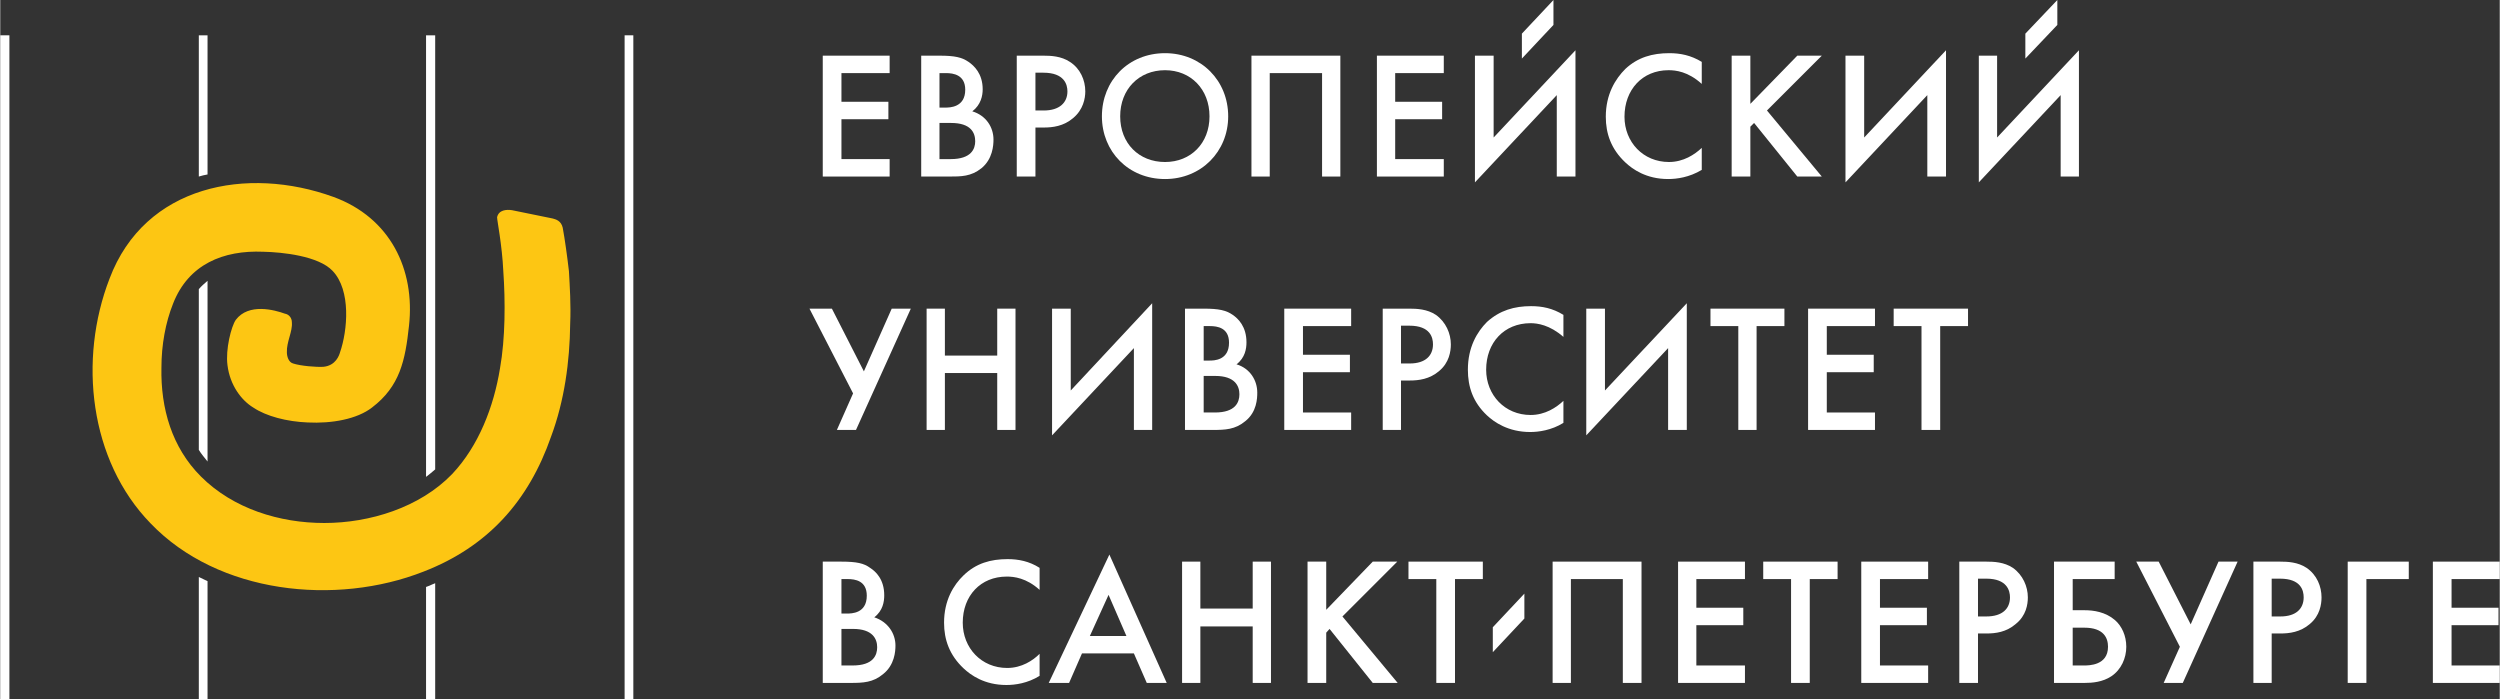 <?xml version="1.0" encoding="UTF-8"?> <!-- Creator: CorelDRAW X8 --> <svg xmlns="http://www.w3.org/2000/svg" xmlns:xlink="http://www.w3.org/1999/xlink" xml:space="preserve" width="94.082mm" height="26.31mm" style="shape-rendering:geometricPrecision; text-rendering:geometricPrecision; image-rendering:optimizeQuality; fill-rule:evenodd; clip-rule:evenodd" viewBox="0 0 6017 1683"><rect x="0" y="0" width="6017" height="1683" fill="#333333" stroke="none"/> <defs> <style type="text/css"> <![CDATA[ .fil1 {fill:#FDC613} .fil0 {fill:white;fill-rule:nonzero} ]]> </style> </defs> <g id="Слой_x0020_1">  <polygon class="fil0" points="2141,176 2025,176 2025,245 2138,245 2138,287 2025,287 2025,383 2141,383 2141,425 1980,425 1980,134 2141,134 "></polygon> <path class="fil0" d="M2261 134c37,0 54,4 70,15 13,9 34,28 34,66 0,15 -4,37 -25,53 33,10 51,38 51,68 0,14 -2,47 -29,69 -25,20 -49,20 -78,20l-67 0 0 -291 44 0 0 0zm0 125l14 0c10,0 48,0 48,-43 0,-36 -29,-40 -46,-40l-16 0 0 83zm0 124l27 0c50,0 59,-25 59,-43 0,-20 -10,-44 -58,-44l-28 0 0 87z"></path> <path class="fil0" d="M2511 134c18,0 43,1 64,15 25,16 37,44 37,71 0,17 -5,44 -29,64 -23,20 -50,23 -71,23l-20 0 0 118 -45 0 0 -291 64 0 0 0zm-19 132l20 0c38,0 57,-19 57,-46 0,-16 -7,-45 -58,-45l-19 0 0 91z"></path> <path class="fil0" d="M2956 280c0,85 -65,151 -152,151 -88,0 -152,-66 -152,-151 0,-86 64,-152 152,-152 87,0 152,66 152,152l0 0zm-45 0c0,-65 -45,-111 -107,-111 -63,0 -108,46 -108,111 0,65 45,110 108,110 62,0 107,-45 107,-110l0 0z"></path> <polygon class="fil0" points="3226,134 3226,425 3182,425 3182,176 3056,176 3056,425 3012,425 3012,134 3226,134 "></polygon> <polygon class="fil0" points="3475,176 3358,176 3358,245 3471,245 3471,287 3358,287 3358,383 3475,383 3475,425 3314,425 3314,134 3475,134 "></polygon> <polygon class="fil0" points="3747,229 3550,439 3550,134 3595,134 3595,331 3792,121 3792,425 3747,425 "></polygon> <path class="fil0" d="M4096 202c-33,-30 -63,-33 -80,-33 -63,0 -106,47 -106,112 0,61 45,109 107,109 35,0 62,-18 79,-34l0 53c-30,18 -60,22 -81,22 -53,0 -86,-24 -103,-40 -34,-32 -47,-69 -47,-110 0,-54 23,-91 47,-115 30,-28 65,-38 106,-38 26,0 52,5 78,21l0 53z"></path> <polygon class="fil0" points="4213,250 4326,134 4385,134 4253,266 4385,425 4326,425 4222,296 4213,305 4213,425 4168,425 4168,134 4213,134 "></polygon> <polygon class="fil0" points="4639,229 4442,439 4442,134 4487,134 4487,331 4684,121 4684,425 4639,425 "></polygon> <polygon class="fil0" points="4960,229 4763,439 4763,134 4807,134 4807,331 5004,121 5004,425 4960,425 "></polygon> <polygon class="fil0" points="2002,743 2079,894 2146,743 2192,743 2060,1035 2014,1035 2053,947 1948,743 2002,743 "></polygon> <polygon class="fil0" points="2274,856 2400,856 2400,743 2444,743 2444,1035 2400,1035 2400,898 2274,898 2274,1035 2230,1035 2230,743 2274,743 "></polygon> <polygon class="fil0" points="2729,838 2532,1048 2532,743 2577,743 2577,940 2773,730 2773,1035 2729,1035 "></polygon> <path class="fil0" d="M2897 743c37,0 54,4 70,15 13,9 33,28 33,66 0,15 -3,37 -24,53 33,10 50,39 50,68 0,14 -1,47 -29,69 -24,20 -48,21 -78,21l-67 0 0 -292 45 0 0 0zm0 125l14 0c10,0 47,0 47,-43 0,-36 -28,-40 -46,-40l-15 0 0 83zm0 125l27 0c50,0 59,-25 59,-44 0,-20 -11,-44 -58,-44l-28 0 0 88z"></path> <polygon class="fil0" points="3252,785 3136,785 3136,854 3249,854 3249,896 3136,896 3136,993 3252,993 3252,1035 3091,1035 3091,743 3252,743 "></polygon> <path class="fil0" d="M3392 743c18,0 43,1 64,15 24,17 36,45 36,71 0,17 -4,44 -28,64 -23,20 -50,23 -71,23l-21 0 0 119 -44 0 0 -292 64 0 0 0zm-20 132l21 0c38,0 56,-19 56,-46 0,-16 -6,-45 -57,-45l-20 0 0 91z"></path> <path class="fil0" d="M3763 811c-33,-29 -63,-33 -79,-33 -64,0 -107,47 -107,112 0,61 45,109 107,109 35,0 62,-18 79,-34l0 53c-29,18 -60,22 -80,22 -53,0 -87,-24 -104,-40 -34,-32 -46,-69 -46,-110 0,-54 22,-91 46,-115 31,-28 66,-38 106,-38 27,0 52,5 78,21l0 53z"></path> <polygon class="fil0" points="4015,838 3818,1048 3818,743 3863,743 3863,940 4060,730 4060,1035 4015,1035 "></polygon> <polygon class="fil0" points="4228,785 4228,1035 4184,1035 4184,785 4117,785 4117,743 4295,743 4295,785 4228,785 "></polygon> <polygon class="fil0" points="4513,785 4397,785 4397,854 4510,854 4510,896 4397,896 4397,993 4513,993 4513,1035 4352,1035 4352,743 4513,743 "></polygon> <polygon class="fil0" points="4670,785 4670,1035 4625,1035 4625,785 4558,785 4558,743 4737,743 4737,785 4670,785 "></polygon> <path class="fil0" d="M2024 1352c38,0 55,4 70,15 14,9 34,28 34,66 0,15 -3,37 -24,53 33,11 51,39 51,68 0,14 -2,47 -30,69 -24,20 -48,21 -78,21l-67 0 0 -292 44 0 0 0zm1 125l13 0c11,0 48,0 48,-43 0,-36 -28,-40 -46,-40l-15 0 0 83zm0 125l27 0c50,0 59,-25 59,-44 0,-20 -11,-44 -58,-44l-28 0 0 88z"></path> <path class="fil0" d="M2502 1420c-32,-29 -62,-32 -79,-32 -63,0 -106,46 -106,111 0,61 45,109 107,109 35,0 62,-18 78,-34l0 53c-29,18 -59,22 -80,22 -53,0 -86,-24 -103,-40 -34,-32 -47,-69 -47,-110 0,-54 23,-91 47,-114 30,-29 65,-39 106,-39 26,0 52,5 77,21l0 53z"></path> <path class="fil0" d="M2729 1573l-125 0 -31 71 -49 0 146 -309 138 309 -48 0 -31 -71 0 0zm-18 -42l-43 -99 -45 99 88 0 0 0z"></path> <polygon class="fil0" points="2889,1465 3015,1465 3015,1352 3059,1352 3059,1644 3015,1644 3015,1508 2889,1508 2889,1644 2845,1644 2845,1352 2889,1352 "></polygon> <polygon class="fil0" points="3192,1468 3304,1352 3363,1352 3231,1484 3364,1644 3304,1644 3200,1514 3192,1523 3192,1644 3147,1644 3147,1352 3192,1352 "></polygon> <polygon class="fil0" points="3502,1394 3502,1644 3457,1644 3457,1394 3390,1394 3390,1352 3569,1352 3569,1394 3502,1394 "></polygon> <polygon class="fil0" points="3951,1352 3951,1644 3906,1644 3906,1394 3781,1394 3781,1644 3737,1644 3737,1352 3951,1352 "></polygon> <polygon class="fil0" points="4200,1394 4083,1394 4083,1463 4196,1463 4196,1505 4083,1505 4083,1602 4200,1602 4200,1644 4039,1644 4039,1352 4200,1352 "></polygon> <polygon class="fil0" points="4356,1394 4356,1644 4311,1644 4311,1394 4244,1394 4244,1352 4423,1352 4423,1394 4356,1394 "></polygon> <polygon class="fil0" points="4641,1394 4525,1394 4525,1463 4638,1463 4638,1505 4525,1505 4525,1602 4641,1602 4641,1644 4480,1644 4480,1352 4641,1352 "></polygon> <path class="fil0" d="M4781 1352c18,0 43,1 64,15 24,17 36,45 36,71 0,17 -4,44 -29,64 -23,20 -49,23 -71,23l-20 0 0 119 -45 0 0 -292 65 0 0 0zm-20 132l20 0c39,0 57,-19 57,-46 0,-16 -7,-45 -57,-45l-20 0 0 91z"></path> <path class="fil0" d="M4944 1352l146 0 0 42 -101 0 0 75 29 0c21,0 50,4 73,24 16,14 27,37 27,64 0,27 -12,55 -36,71 -21,14 -46,16 -64,16l-74 0 0 -292zm45 250l27 0c12,0 58,0 58,-45 0,-21 -10,-46 -57,-46l-28 0 0 91z"></path> <polygon class="fil0" points="5196,1352 5273,1503 5340,1352 5386,1352 5254,1644 5208,1644 5247,1557 5142,1352 5196,1352 "></polygon> <path class="fil0" d="M5488 1352c18,0 43,1 64,15 25,17 36,45 36,71 0,17 -4,44 -28,64 -23,20 -50,23 -71,23l-21 0 0 119 -44 0 0 -292 64 0 0 0zm-20 132l21 0c38,0 56,-19 56,-46 0,-16 -6,-45 -57,-45l-20 0 0 91z"></path> <polygon class="fil0" points="5651,1352 5798,1352 5798,1394 5696,1394 5696,1644 5651,1644 "></polygon> <polygon class="fil0" points="6017,1394 5901,1394 5901,1463 6014,1463 6014,1505 5901,1505 5901,1602 6017,1602 6017,1644 5856,1644 5856,1352 6017,1352 "></polygon> <path class="fil0" d="M499 420l0 -335 -21 0 0 340c7,-2 14,-4 21,-5z"></path> <polygon class="fil0" points="0,1683 22,1683 22,85 0,85 "></polygon> <path class="fil0" d="M1047 1130l0 -1045 -22 0 0 1063c8,-6 15,-12 22,-18z"></path> <path class="fil0" d="M499 676c-7,6 -15,13 -21,20l0 387c6,10 14,19 21,28l0 -435z"></path> <path class="fil0" d="M478 1389l0 294 21 0 0 -284c-7,-3 -14,-7 -21,-10z"></path> <polygon class="fil0" points="1503,1683 1524,1683 1524,85 1503,85 "></polygon> <path class="fil0" d="M1033 1410c-3,1 -6,2 -8,3l0 270 22 0 0 -279c-5,2 -10,4 -14,6z"></path> <path class="fil1" d="M1196 523c0,8 12,66 15,130 5,72 5,161 -8,234 -15,92 -51,186 -115,254 -78,81 -199,118 -308,118 -107,0 -219,-34 -297,-112 -70,-70 -97,-164 -95,-262 0,-55 10,-109 28,-154 37,-95 121,-129 217,-125 46,1 133,10 167,46 45,47 36,144 18,196 -2,7 -10,32 -40,35 -17,1 -55,-2 -73,-8 -11,-3 -15,-17 -15,-27 -1,-25 14,-50 12,-72 0,-10 -6,-19 -17,-21 -25,-9 -87,-26 -118,15 -11,16 -25,71 -20,109 6,49 34,85 62,102 31,21 81,34 131,36 58,3 119,-8 155,-36 67,-51 80,-113 89,-197 15,-135 -45,-260 -182,-310 -207,-75 -454,-29 -539,197 -75,194 -49,437 99,589 163,170 446,199 657,116 155,-60 253,-170 307,-325 32,-86 45,-180 46,-272 2,-46 -1,-89 -3,-126 -4,-35 -10,-78 -15,-105 -4,-17 -17,-20 -24,-22l-98 -20c-13,-2 -32,-1 -36,17l0 0z"></path> <polygon class="fil0" points="3663,81 3663,141 3739,60 3739,0 3663,81 "></polygon> <polygon class="fil0" points="4875,81 4875,141 4952,60 4952,0 4875,81 "></polygon> <polygon class="fil0" points="3593,1510 3593,1570 3669,1489 3669,1429 3593,1510 "></polygon> </g> </svg> 